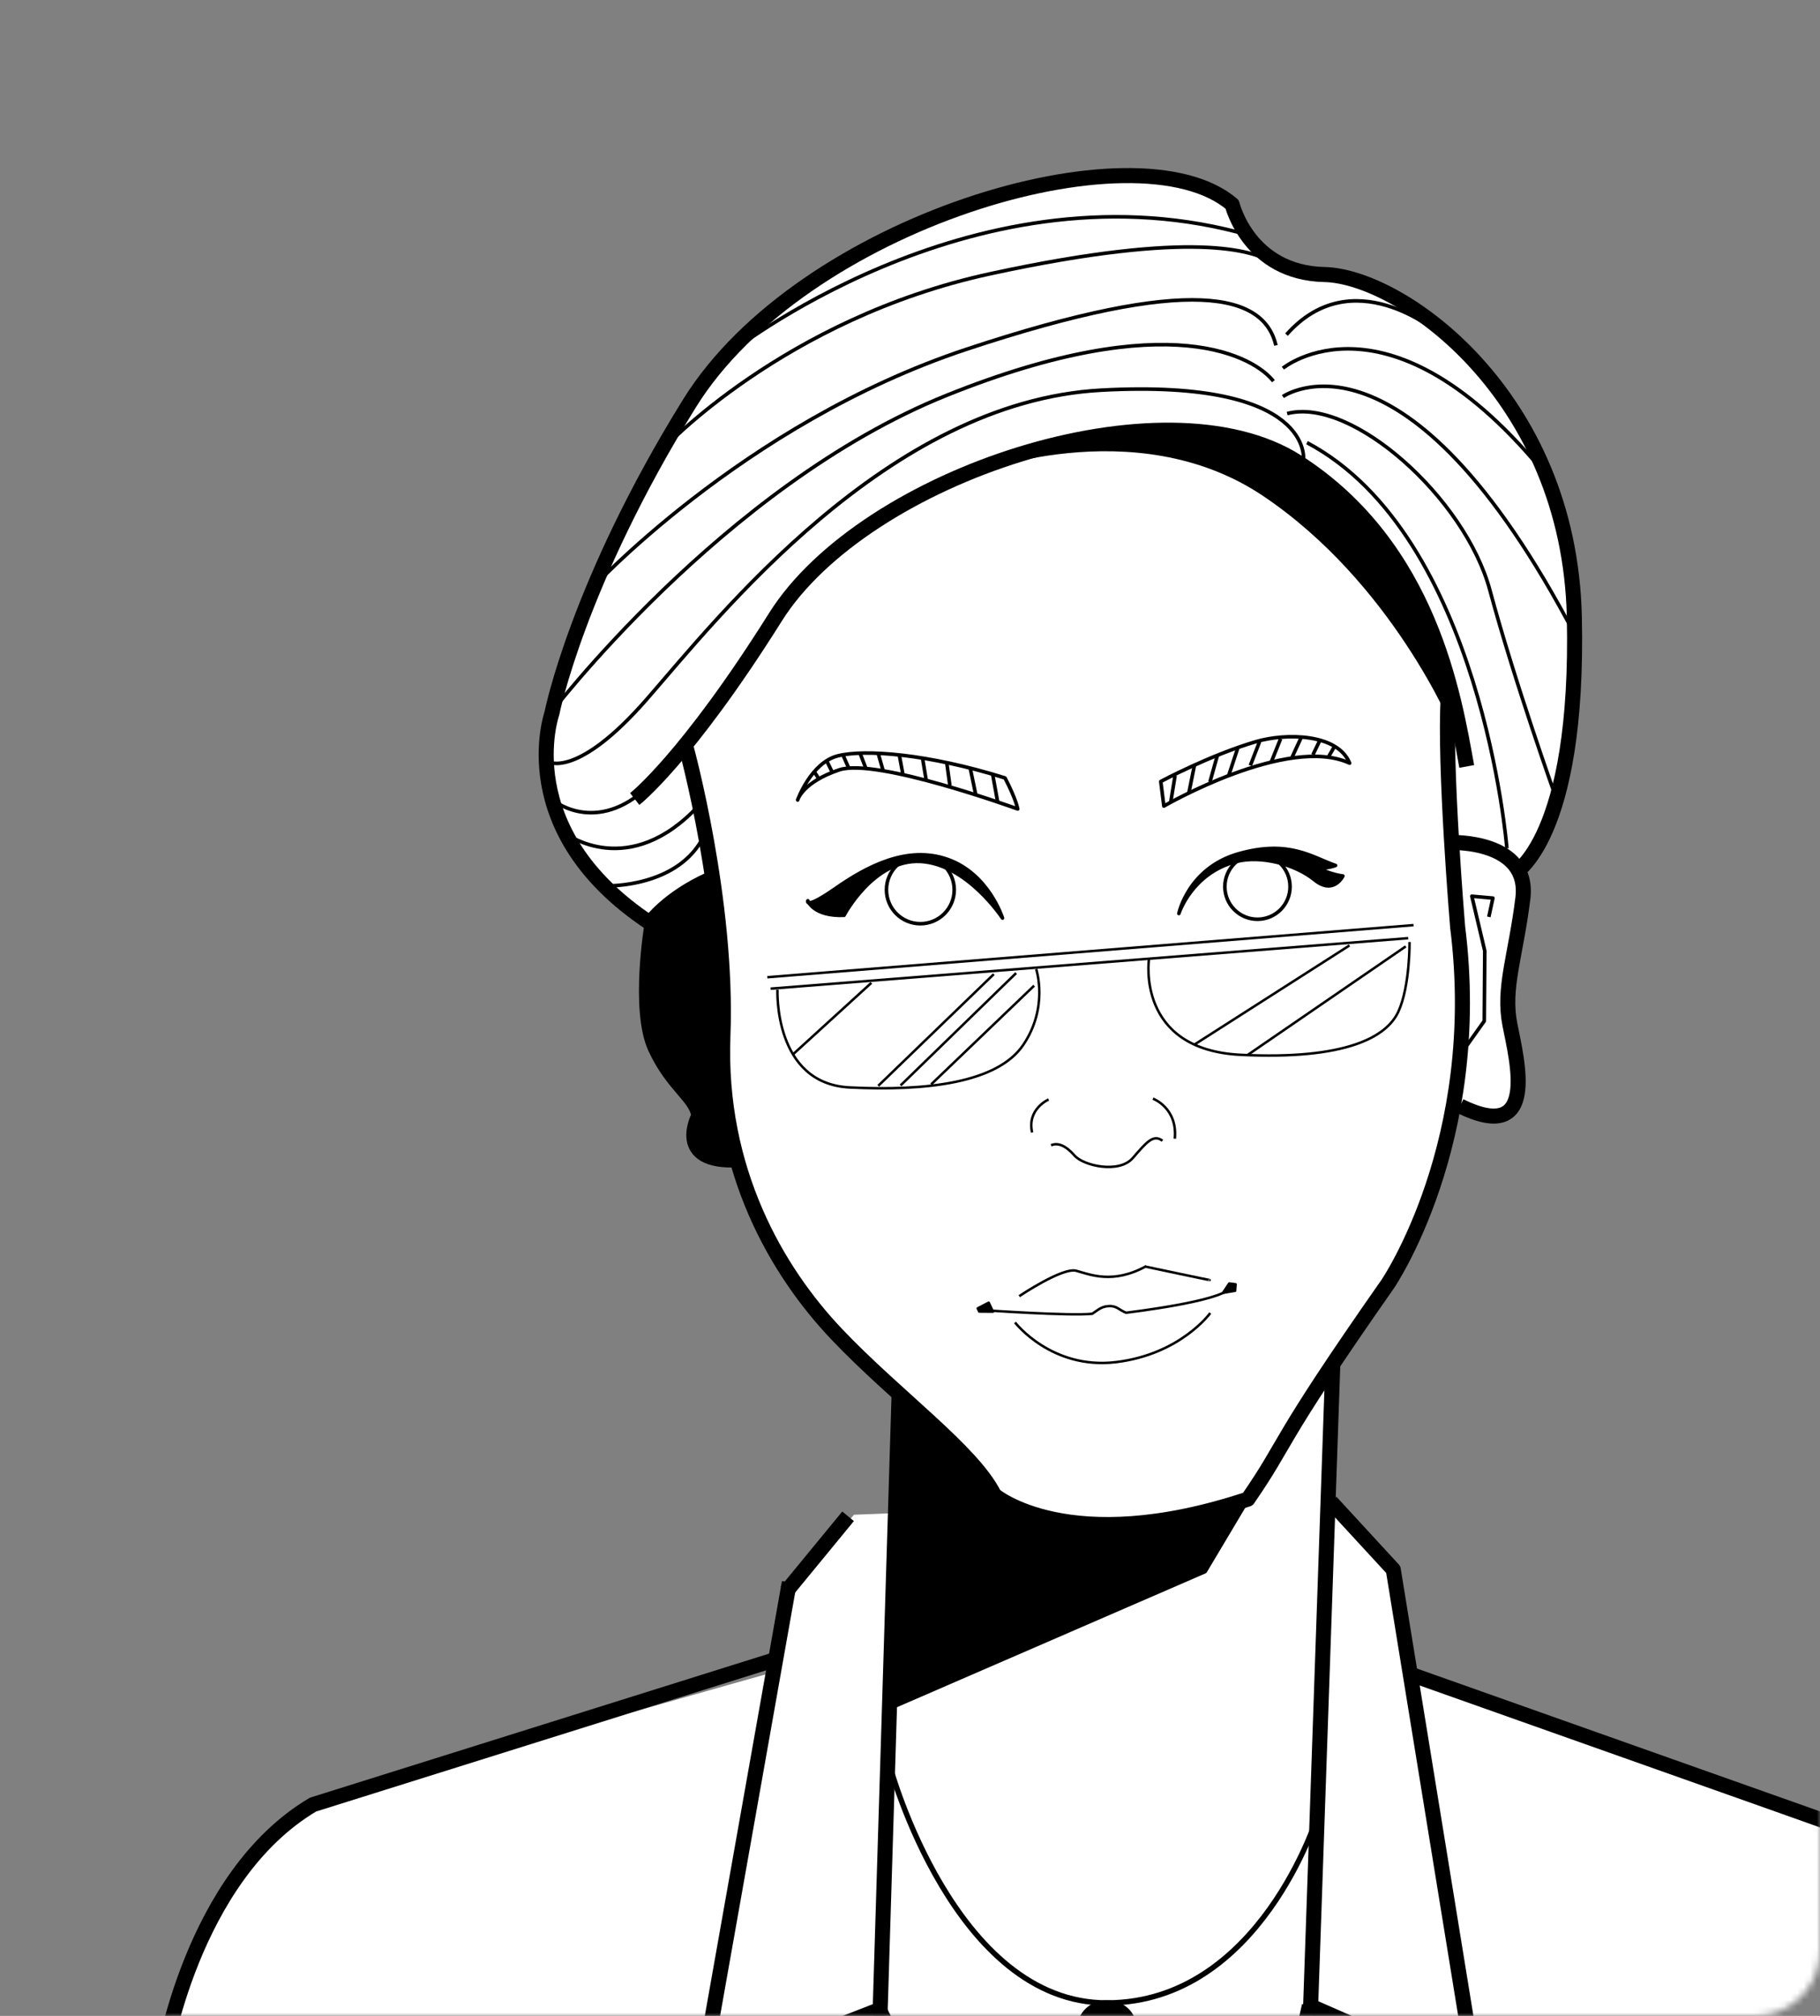 <?xml version="1.0" encoding="UTF-8"?> <svg xmlns="http://www.w3.org/2000/svg" width="280" height="310" viewBox="0 0 280 310" fill="none"><rect x="0" y="0" width="280" height="310" fill="#808080" stroke="none"/> <mask id="mask0_246_1137" style="mask-type:alpha" maskUnits="userSpaceOnUse" x="0" y="0" width="280" height="310"> <rect width="280" height="310" rx="10" fill="#D9D9D9"></rect> </mask> <g mask="url(#mask0_246_1137)"> <path d="M25.248 320.9C25.248 320.9 24.085 293.672 48.752 277.382C77.609 268.772 119.032 257.136 119.032 257.136L121.359 245.268L131.366 232.934L139.063 232.629L138.816 215.393C138.816 215.393 116.08 196.893 111.538 172.465C106.996 148.038 102.749 142.188 102.749 142.188C102.749 142.188 84.347 137.004 84.347 116.502C84.347 95.999 105.396 58.049 121.749 46.013C138.102 33.977 177.743 18.67 189.648 32.93C192.919 38.686 198.937 43.134 206.656 43.004C216.73 43.788 233.868 59.88 238.577 74.795C243.157 89.97 246.297 117.837 233.868 133.929C234.391 143.217 230.859 147.665 231.251 152.506C232.298 158.524 240.278 176.84 224.187 170.429C222.224 178.671 219.692 191.343 204.978 209.775C205.133 224.954 204.823 231.614 204.823 231.614L214.426 241.372L217.369 258.255L283.67 282.344C283.67 282.344 305.867 305.95 304.634 329.909C294.258 330.653 230.117 341.543 166.943 343.009C96.323 344.647 26.523 336.831 26.523 336.831L25.248 320.9Z" fill="white"></path> <path d="M25 317.042C25 317.042 29.337 288.643 48.156 277.507L119.742 255.057" stroke="black" stroke-width="2.315" stroke-linejoin="round"></path> <path d="M121.437 243.338L107.882 319.725L135.415 308.994L138.31 214.771" stroke="black" stroke-width="2.315" stroke-linejoin="round"></path> <path d="M130.473 233.172L120.983 244.718" stroke="black" stroke-width="2.315" stroke-linejoin="round"></path> <path d="M205.039 210.007L201.62 308.972" stroke="black" stroke-width="2.315" stroke-linejoin="round"></path> <path d="M204.768 230.963L214.348 241.364L227.076 319.647" stroke="black" stroke-width="2.315" stroke-linejoin="round"></path> <path d="M201.483 308.425L227.076 319.647" stroke="black" stroke-width="2.315" stroke-linejoin="round"></path> <path d="M105.598 115.093C105.598 115.093 112.02 138.535 111.218 159.247C110.415 179.959 119.567 195.533 128.718 205.166C137.87 214.8 149.591 223.149 152.963 229.892C152.963 229.892 164.363 239.687 191.979 230.535C198.401 221.223 195.832 222.668 213.493 197.46C213.493 197.46 228.425 175.624 224.251 142.549C224.251 142.549 222.164 117.662 222.806 107.226" stroke="black" stroke-width="2.315" stroke-linejoin="round"></path> <path d="M97.65 122.871C97.65 122.871 105.604 116.684 119.303 94.884C133.001 73.085 179.104 57.914 199.578 71.023C220.052 84.132 223.734 107.258 225.649 117.862" stroke="black" stroke-width="2.315" stroke-linejoin="round"></path> <path d="M109.183 135.231C102.767 138.107 100.001 141.925 100.001 141.925C78.563 127.717 84.905 109.704 84.905 109.704C84.905 109.704 88.838 89.787 106.09 62.006C123.343 34.225 174.846 18.875 189.562 31.434C189.562 31.434 192.099 41.963 203.769 42.217C215.44 42.47 241.445 60.611 242.206 94.862C242.967 129.113 232.946 134.314 232.946 134.314" stroke="black" stroke-width="2.315" stroke-linejoin="round"></path> <path d="M100.287 142.253C100.287 142.253 98.11 155.253 100.812 161.128C103.515 167.003 107.157 168.648 107.509 171.586C107.509 171.586 103.551 178.942 113.633 178.345" stroke="black" stroke-width="2.315" stroke-linejoin="round"></path> <path d="M223.338 129.56C223.338 129.56 235.398 129.177 234.286 138.153C233.175 147.129 231.18 151.922 232.292 157.565C233.403 163.207 236.742 176.056 224.62 170.082" stroke="black" stroke-width="2.315" stroke-linejoin="round"></path> <path d="M129.848 140.757C129.848 140.757 134.386 132.106 141.585 132.469C148.784 132.832 154.228 141.18 154.228 141.18C154.228 141.18 152.111 134.405 145.819 132.166C139.528 129.928 133.297 133.316 128.517 136.643C123.738 139.97 124.283 138.518 124.283 138.518C124.283 138.518 125.13 140.938 129.848 140.757Z" fill="black" stroke="black" stroke-width="0.552" stroke-linejoin="round"></path> <path d="M181.365 140.478C181.365 140.478 182.818 133.453 190.61 131.274C198.402 129.093 201.914 131.879 205.467 133.09C205.467 133.09 203.965 133.669 202.709 133.432C204.677 134.499 206.598 134.712 206.598 134.712C206.598 134.712 205.16 137.689 202.234 135.305C199.316 132.928 194.054 131.48 190.189 132.483C183.336 134.262 181.365 140.478 181.365 140.478Z" fill="black" stroke="black" stroke-width="0.552" stroke-linejoin="round"></path> <path d="M136.378 136.833C136.378 133.954 138.713 131.62 141.592 131.62C144.471 131.62 146.805 133.954 146.805 136.833C146.805 139.712 144.471 142.047 141.592 142.047C138.713 142.047 136.378 139.712 136.378 136.833Z" stroke="black" stroke-width="0.552" stroke-linejoin="round"></path> <path d="M188.44 136.348C188.44 133.579 190.685 131.334 193.455 131.334C196.225 131.334 198.47 133.579 198.47 136.348C198.47 139.118 196.225 141.363 193.455 141.363C190.685 141.363 188.44 139.118 188.44 136.348Z" stroke="black" stroke-width="0.552" stroke-linejoin="round"></path> <path d="M122.714 123.021C122.714 123.021 124.768 117.291 128.875 116.24C132.981 115.19 142.723 115.906 154.614 119.631C156.333 122.926 156.571 124.406 156.571 124.406C156.571 124.406 134.796 116.479 129.113 118.389C123.431 120.299 122.714 123.021 122.714 123.021Z" stroke="black" stroke-width="0.552" stroke-linejoin="round"></path> <path d="M178.58 120.175L179.056 123.957C179.056 123.957 198.07 112.94 207.633 117.358C205.788 112.772 197.807 112.714 193.261 114.041C186.162 116.115 178.58 120.175 178.58 120.175Z" stroke="black" stroke-width="0.552" stroke-linejoin="round"></path> <path d="M125.917 119.666L125.346 118.799" stroke="black" stroke-width="0.552" stroke-linejoin="round"></path> <path d="M127.187 117.01L128.037 118.747" stroke="black" stroke-width="0.552" stroke-linejoin="round"></path> <path d="M129.687 116.107L130.589 118.139" stroke="black" stroke-width="0.552" stroke-linejoin="round"></path> <path d="M132.361 115.951L133.229 118.191" stroke="black" stroke-width="0.552" stroke-linejoin="round"></path> <path d="M135.122 115.899L135.851 118.469" stroke="black" stroke-width="0.552" stroke-linejoin="round"></path> <path d="M138.37 116.172L138.925 119.169" stroke="black" stroke-width="0.552" stroke-linejoin="round"></path> <path d="M141.923 116.561L142.478 119.89" stroke="black" stroke-width="0.552" stroke-linejoin="round"></path> <path d="M145.668 117.393L146.14 120.834" stroke="black" stroke-width="0.552" stroke-linejoin="round"></path> <path d="M149.276 118.17L150.136 122.304" stroke="black" stroke-width="0.552" stroke-linejoin="round"></path> <path d="M152.717 119.086L153.494 123.359" stroke="black" stroke-width="0.552" stroke-linejoin="round"></path> <path d="M180.779 119.277L180.114 123.347" stroke="black" stroke-width="0.552" stroke-linejoin="round"></path> <path d="M183.754 117.712L182.893 121.977" stroke="black" stroke-width="0.552" stroke-linejoin="round"></path> <path d="M187.275 116.225L186.141 120.255" stroke="black" stroke-width="0.552" stroke-linejoin="round"></path> <path d="M190.406 115.091L189.036 119.238" stroke="black" stroke-width="0.552" stroke-linejoin="round"></path> <path d="M193.77 114.073L192.362 117.712" stroke="black" stroke-width="0.552" stroke-linejoin="round"></path> <path d="M197.019 113.604L195.571 117.203" stroke="black" stroke-width="0.552" stroke-linejoin="round"></path> <path d="M200.148 113.486L198.779 116.46" stroke="black" stroke-width="0.552" stroke-linejoin="round"></path> <path d="M203.006 113.956L201.988 116.069" stroke="black" stroke-width="0.552" stroke-linejoin="round"></path> <path d="M204.411 116.336L205.224 114.938" stroke="black" stroke-width="0.552" stroke-linejoin="round"></path> <path d="M118.052 150.276L217.464 142.264" stroke="black" stroke-width="0.381" stroke-linejoin="round"></path> <path d="M118.552 152.034L216.645 144.267" stroke="black" stroke-width="0.381" stroke-linejoin="round"></path> <path d="M119.611 152.193C119.611 152.193 118.975 166.643 130.726 167.225C142.476 167.807 153.433 166.537 157.402 160.714C161.372 154.892 159.414 149.017 159.414 149.017" stroke="black" stroke-width="0.381" stroke-linejoin="round"></path> <path d="M176.761 147.519C176.761 147.519 174.729 161.43 190.906 162.211C207.083 162.993 213.335 159.477 215.132 155.569C216.929 151.662 216.851 144.863 216.851 144.863" stroke="black" stroke-width="0.381" stroke-linejoin="round"></path> <path d="M121.974 162.156L134.055 151.143" stroke="black" stroke-width="0.381" stroke-linejoin="round"></path> <path d="M135.114 166.974L152.893 149.804" stroke="black" stroke-width="0.381" stroke-linejoin="round"></path> <path d="M138.547 166.918L156.327 149.638" stroke="black" stroke-width="0.381" stroke-linejoin="round"></path> <path d="M143.255 166.752L159.096 151.576" stroke="black" stroke-width="0.381" stroke-linejoin="round"></path> <path d="M183.778 160.619L207.614 145.387" stroke="black" stroke-width="0.381" stroke-linejoin="round"></path> <path d="M191.988 162.201L216.269 145.535" stroke="black" stroke-width="0.381" stroke-linejoin="round"></path> <path d="M161.325 169.077C161.325 169.077 157.962 170.536 158.787 174.153" stroke="black" stroke-width="0.381" stroke-linejoin="round"></path> <path d="M177.378 168.95C177.378 168.95 181.186 170.346 180.741 175.105" stroke="black" stroke-width="0.381" stroke-linejoin="round"></path> <path d="M161.706 176.12C162.72 175.676 163.927 176.12 165.322 177.706C166.718 179.292 172.175 180.498 174.269 178.087C176.363 175.676 177.442 174.343 178.838 175.422" stroke="black" stroke-width="0.381" stroke-linejoin="round"></path> <path d="M156.806 199.322C156.806 199.322 163.465 194.841 165.578 195.417C167.691 195.993 171.212 197.53 176.334 194.712" stroke="black" stroke-width="0.381" stroke-linejoin="round"></path> <path d="M186.065 196.825C186.77 197.018 176.163 194.766 176.163 194.766" stroke="black" stroke-width="0.381" stroke-linejoin="round"></path> <path d="M151.487 201.486C151.487 201.486 164.511 202.393 168.036 202.031C168.988 201.401 169.451 200.907 170.595 200.849C171.84 200.785 172.166 201.463 173.253 201.871C174.192 201.743 187.379 200.164 189.172 198.158" stroke="black" stroke-width="0.381" stroke-linejoin="round"></path> <path d="M156.161 203.37C156.161 203.37 161.792 210.666 171.71 209.462C181.626 208.258 186.195 201.918 186.195 201.918" stroke="black" stroke-width="0.381" stroke-linejoin="round"></path> <path d="M152.765 201.705L150.654 201.688L150.418 201.198L152.106 200.321L152.765 201.705Z" fill="black" stroke="black" stroke-width="0.381" stroke-linejoin="round"></path> <path d="M188.155 198.806L189.115 197.368L190.092 197.497L190.018 198.493L188.155 198.806Z" fill="black" stroke="black" stroke-width="0.381" stroke-linejoin="round"></path> <path d="M216.552 257.304L284.57 281.399C284.57 281.399 302.837 306.11 305.085 325.735" stroke="black" stroke-width="2.315" stroke-linejoin="round"></path> <path d="M135.152 308.814L142.077 322.509L147.371 320.67L166.849 343.235L194.629 314.39L199.526 316.945L201.442 308.43" stroke="black" stroke-width="2.315" stroke-linejoin="round"></path> <path d="M136.941 271.708C136.941 271.708 146.84 308.11 170.363 308.004C193.885 307.898 202.72 279.159 202.72 279.159" stroke="black" stroke-width="0.822" stroke-linejoin="round"></path> <path d="M166.21 311.676C166.21 309.648 168.045 308.004 170.308 308.004C172.572 308.004 174.406 309.648 174.406 311.676C174.406 313.704 172.572 315.348 170.308 315.348C168.045 315.348 166.21 313.704 166.21 311.676Z" fill="black" stroke="black" stroke-width="0.822" stroke-linejoin="round"></path> <path d="M137.167 262.443L185.309 241.572L191.413 231.333C191.413 231.333 169.754 238.323 153.411 230.545C153.411 230.545 145.043 217.156 138.447 215.384C137.955 227.69 137.167 262.443 137.167 262.443Z" fill="black" stroke="black" stroke-width="0.822" stroke-linejoin="round"></path> <path d="M102.874 140.839L105.719 137.303L102.874 140.839Z" fill="black"></path> <path d="M102.874 140.839L105.719 137.303" stroke="black" stroke-width="0.822" stroke-linejoin="round"></path> <path d="M109.341 134.716L110.807 142.391L111.152 152.825L111.324 160.845L111.152 168.088L112.446 175.073C112.446 175.073 112.81 181.53 106.875 174.975C106.875 174.975 108.78 172.096 105.812 168.421C102.845 164.744 100.32 160.67 99.834 155.399C99.346 150.129 100.273 141.996 100.273 141.996C100.273 141.996 103.77 139.238 104.779 138.027C105.788 136.817 109.341 134.716 109.341 134.716Z" fill="black" stroke="black" stroke-width="0.822" stroke-linejoin="round"></path> <path d="M93.269 136.227C93.269 136.227 104.452 136.569 108.332 128.467" stroke="black" stroke-width="0.552" stroke-linejoin="round"></path> <path d="M87.125 128.238C87.125 128.238 96.746 135.474 107.522 123.852" stroke="black" stroke-width="0.552" stroke-linejoin="round"></path> <path d="M85.355 123.236C85.355 123.236 92.359 128.777 100.595 120.08" stroke="black" stroke-width="0.552" stroke-linejoin="round"></path> <path d="M84.287 117.136C84.287 117.136 88.712 119.89 99.53 107.498C110.348 95.107 136.507 61.768 169.453 59.998C202.398 58.228 200.53 70.816 200.53 70.816" stroke="black" stroke-width="0.552" stroke-linejoin="round"></path> <path d="M84.189 110.351C84.189 110.351 111.135 74.651 145.654 60.785C180.173 46.918 193.154 55.081 195.908 58.621" stroke="black" stroke-width="0.552" stroke-linejoin="round"></path> <path d="M90.483 91.075C90.483 91.075 113.987 65.21 148.702 53.704C183.418 42.198 194.433 45.246 196.301 53.114" stroke="black" stroke-width="0.552" stroke-linejoin="round"></path> <path d="M101.989 69.046C101.989 69.046 120.576 48.983 152.341 42.099C184.106 35.215 192.466 38.756 195.318 40.034" stroke="black" stroke-width="0.552" stroke-linejoin="round"></path> <path d="M112.017 54.499C112.017 54.499 149 24.913 190.47 35.705" stroke="black" stroke-width="0.552" stroke-linejoin="round"></path> <path d="M197.368 60.983C197.368 60.983 216.126 47.786 242.301 97.627" stroke="black" stroke-width="0.552" stroke-linejoin="round"></path> <path d="M239.357 122.602C239.357 122.602 233.032 104.934 229.214 90.756C225.397 76.579 207.947 60.983 198.023 63.6" stroke="black" stroke-width="0.552" stroke-linejoin="round"></path> <path d="M231.831 130.455C231.831 130.455 228.014 82.359 201.076 68.071" stroke="black" stroke-width="0.552" stroke-linejoin="round"></path> <path d="M197.368 56.62C197.368 56.62 213.728 43.206 238.048 73.306" stroke="black" stroke-width="0.552" stroke-linejoin="round"></path> <path d="M220.974 50.984C220.974 50.984 208.008 40.059 197.923 51.464" stroke="black" stroke-width="0.552" stroke-linejoin="round"></path> <path d="M149.182 73.089C149.182 73.089 174.482 62.939 194.327 76.27C214.172 89.602 223.414 111.871 223.414 111.871C223.414 111.871 224.325 100.822 217.045 89.371C217.045 89.371 208.866 73.993 194.96 69.004C181.055 64.014 167.805 64.587 155.617 69.74C143.429 74.893 149.182 73.089 149.182 73.089Z" fill="black"></path> <path d="M225.52 160.988L228.35 157.012L228.426 146.23L226.438 137.819L229.676 138.108L229.047 140.999" stroke="black" stroke-width="0.552" stroke-linejoin="round"></path> </g> </svg> 